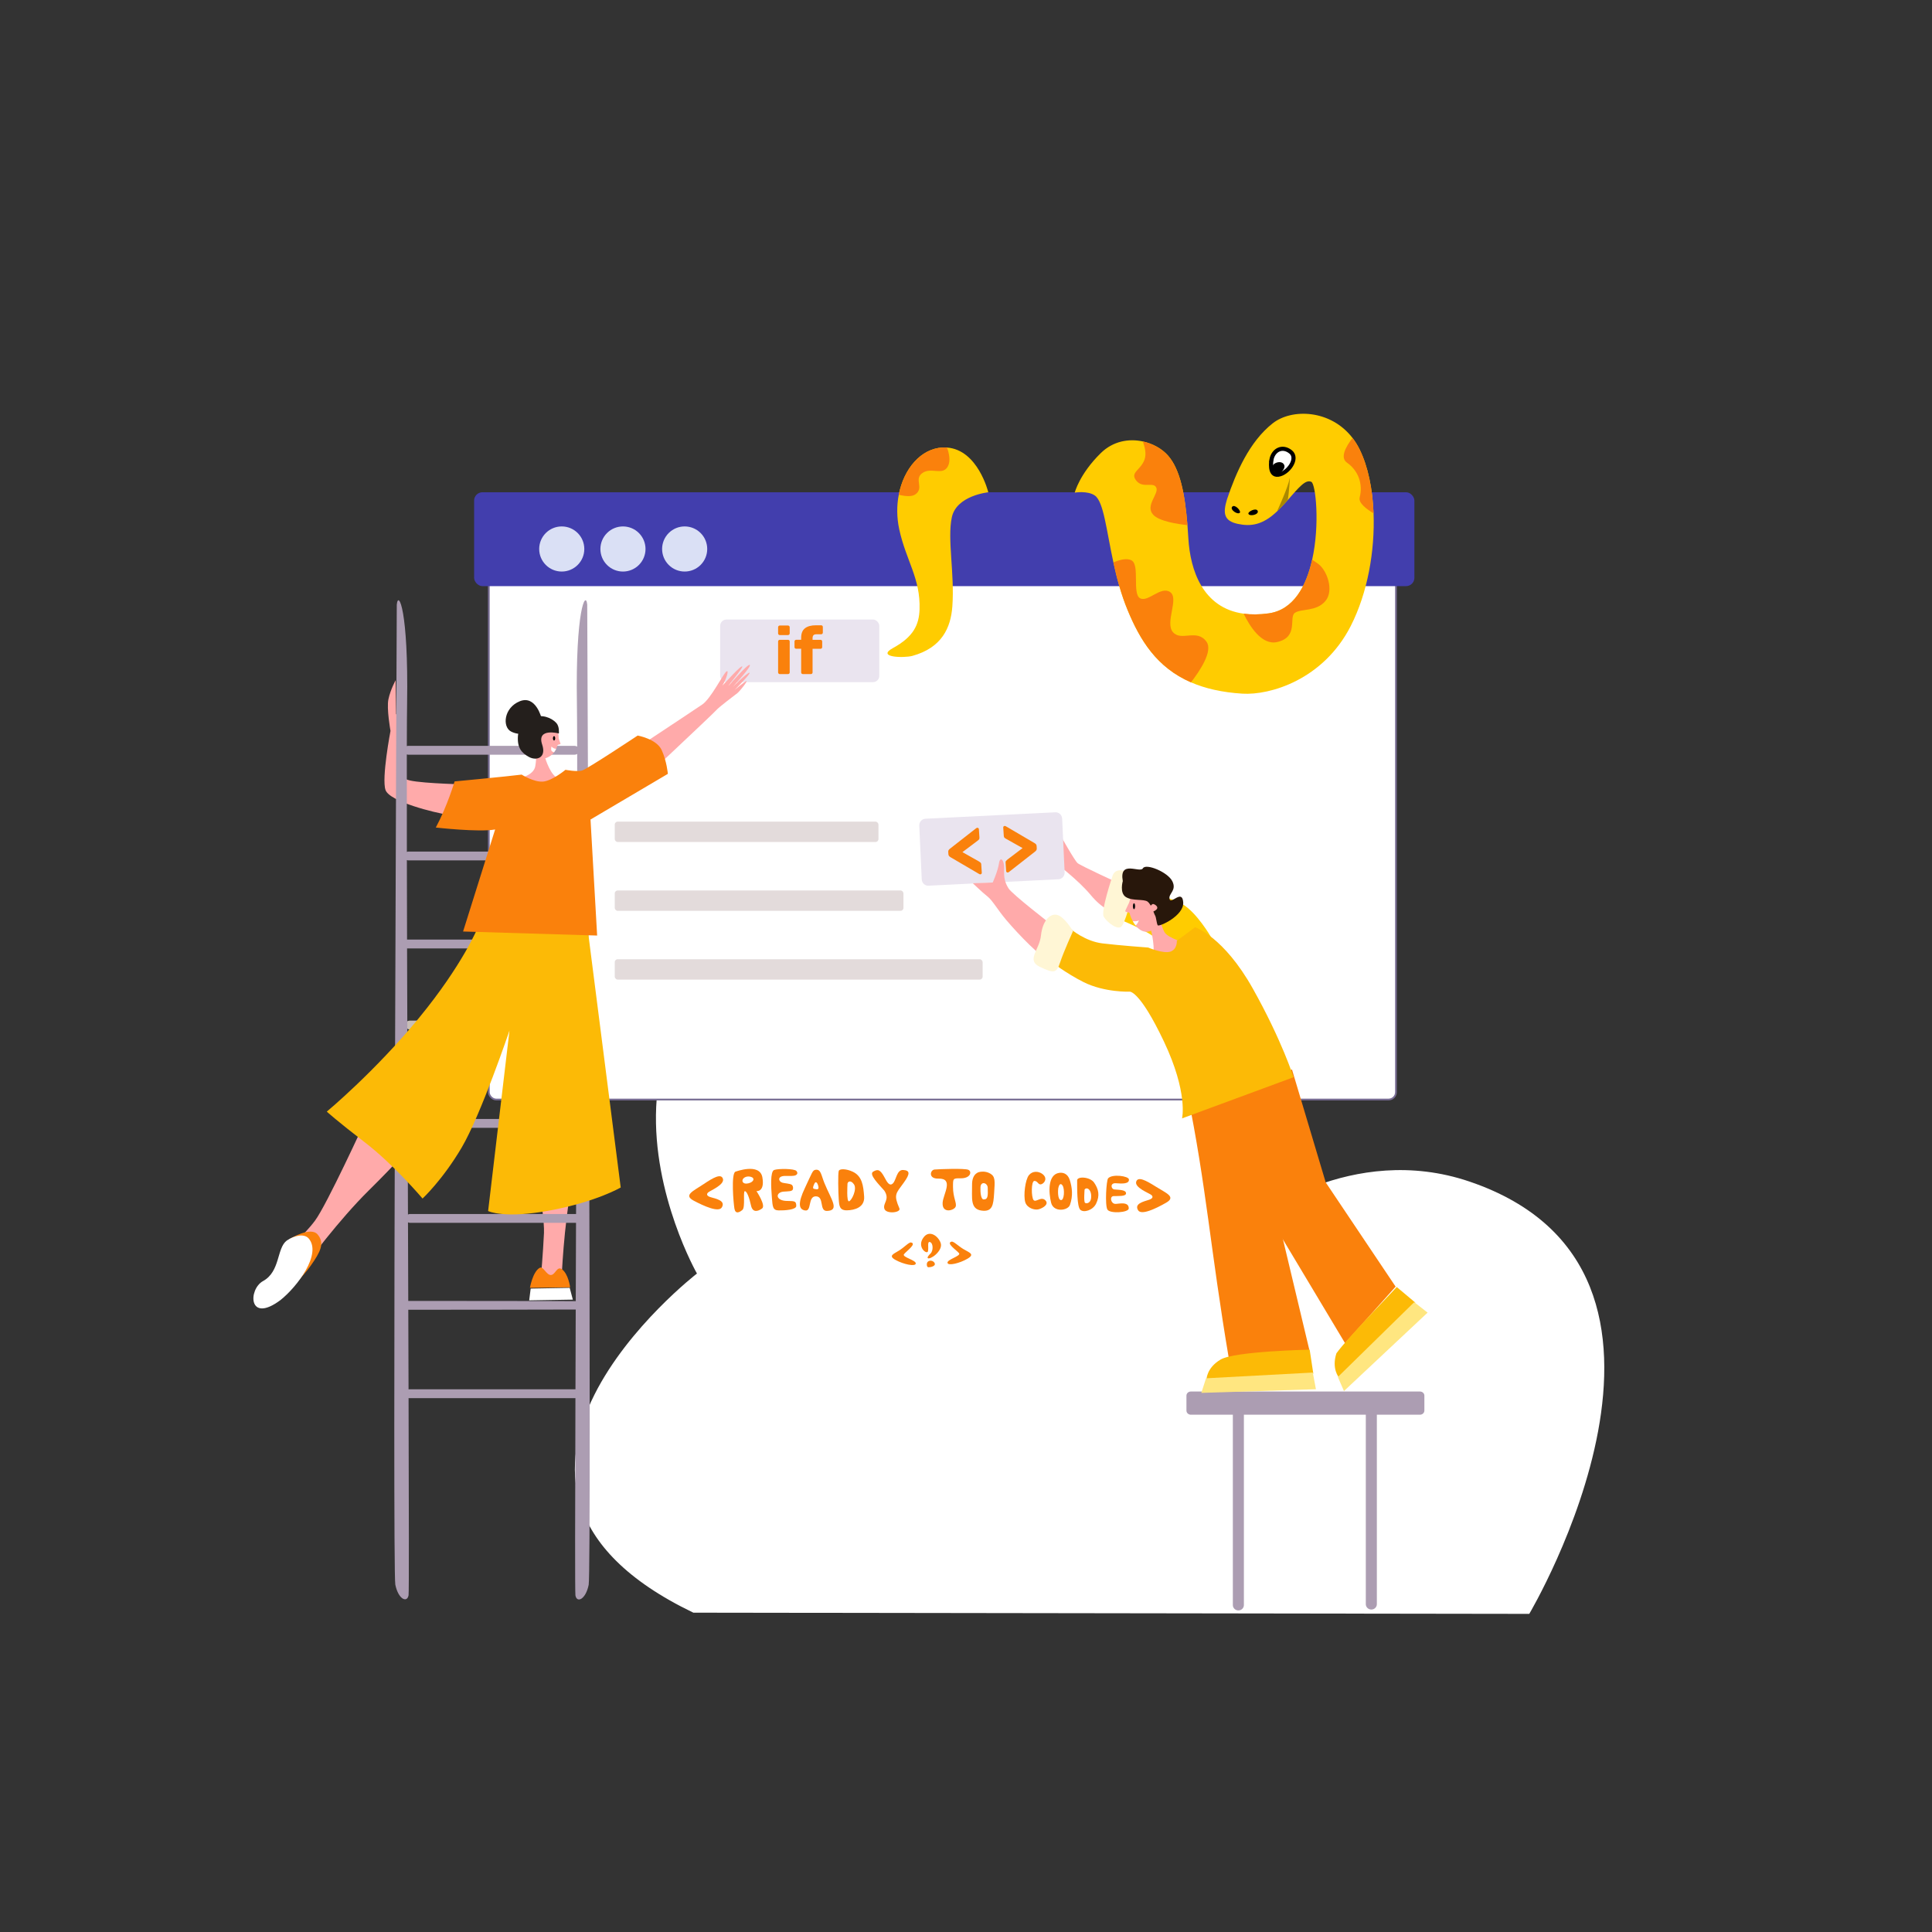 <?xml version="1.0" encoding="UTF-8"?> <svg xmlns="http://www.w3.org/2000/svg" id="_Слой_1" data-name="Слой 1" viewBox="0 0 2000 2000"><rect x="0" y="0" width="2000" height="2000" fill="#333333" stroke="none"/><defs><style> .cls-1 { fill: #c8beb7; } .cls-1, .cls-2, .cls-3, .cls-4, .cls-5, .cls-6, .cls-7, .cls-8, .cls-9, .cls-10, .cls-11, .cls-12, .cls-13, .cls-14, .cls-15, .cls-16, .cls-17, .cls-18 { stroke-width: 0px; } .cls-2 { fill: #faa; } .cls-3 { fill: #000; } .cls-4 { fill: #423ead; } .cls-5 { fill: #e3dbdb; } .cls-19 { isolation: isolate; } .cls-6 { fill: #fcba06; } .cls-7 { fill: #fff6d5; } .cls-8 { fill: #fc0; } .cls-9 { fill: #ffe680; } .cls-20 { stroke: #776c93; stroke-linecap: round; stroke-width: 1.82px; } .cls-20, .cls-21 { stroke-miterlimit: 11.34; } .cls-20, .cls-21, .cls-16 { fill: #fff; } .cls-21 { stroke: #000; stroke-width: 4.27px; } .cls-10 { fill: #28170b; } .cls-11 { fill: #eae4ef; } .cls-12 { fill: #a80; } .cls-13 { fill: #dae0f5; } .cls-14 { fill: #241f1c; } .cls-15 { fill: #ac9db2; } .cls-17 { fill: #fa810c; } .cls-18 { fill: #0a0a0a; } </style></defs><path id="path996" class="cls-16" d="M717.76,1669.43l865.33,1.24s210.61-354.82-61.81-447.5c-122.59-41.7-224.98,39.56-224.98,39.56,0,0,48.21-430.19-356.02-349.84-404.23,80.35-218.8,405.47-218.8,405.47,0,0-281.85,217.57-3.71,351.08h0Z"></path><g><g><path id="path994" class="cls-17" d="M732.96,1234.5c1.92-1.88,17.89-8.19,15.31-14.56-2.08-5.14-9.62-1.06-20.08,5.98-10.46,7.04-20.96,11.2-10.15,16.96,10.81,5.76,26.04,12.55,29.24,6.93,3.84-6.76-5.17-8.65-11.52-10.47-3.63-1.04-4.85-2.82-2.79-4.84h0Z"></path><path id="path996-2" data-name="path996" class="cls-17" d="M761.16,1212.98c.45-.12,25.33-9.55,28.05,5.81,2.72,15.35-6.13,14.24-6.13,14.24,0,0,10.07,15.02,5.82,18.02-4.26,3.01-9.78,4.67-11.48-3.22-1.7-7.9-4.18-14.65-6.33-14.73-2.15-.08.7,16.63-2.54,19.4-3.24,2.77-7.29,4.52-8.29-1.46-1-5.98-3.47-35.38.9-38.05h0Z"></path><path id="path998" class="cls-17" d="M812.51,1217.31c3.3-.07,5.66.25,9.05-.14,3.39-.39,5.06-2.57,2.87-5.02-2.19-2.46-18.72-2.55-22.99-1.01-4.28,1.54-3.19,18.3-2.41,28.34.77,9.89.94,13.4,7.05,13.53,6.11.13,18.19-.62,18.21-4.63.04-5.89-2.78-4.83-10.66-5.22-9.1-.44-11.12-6.66-5.17-9.03,2.97-1.19,9.1-.2,11.57-1.87,1.38-.93,1.28-4.68-.49-5.81-1.91-1.22-6.7-1.43-9.42-2.08-4.2-1.01-5.89-6.87,2.38-7.05h0Z"></path><path id="path1000" class="cls-17" d="M844.45,1210.94c5.44-.66,5.63,5.58,9.04,13.9,6.88,16.81,16.11,28.3,2.58,28.71-8.38.26-2.42-15.09-11.55-15.11-8.39-.01-4.07,15.57-10.87,14.65-6.81-.92-8.03-7.24-.35-23.43s7.78-18.32,11.15-18.73Z"></path><path id="path1004" class="cls-17" d="M868.22,1212.3c-.82,3.34-.52,21.3.04,29.22.47,6.74.78,11.52,8.46,11.41,7.68-.11,18.64-2.93,17.83-14.28-.81-11.35-2.07-21.05-11.69-25.64-6.87-3.28-13.98-3.37-14.64-.7h0Z"></path><path id="path1008" class="cls-17" d="M915.89,1219.27c2.1,3.94,4.89,9.32,8.46,5.76s3.86-14.32,10.66-13.86,7.51,3.54.65,13.01c-8.43,11.62-10.76,12.38-4.58,26.78,1.89,4.41-13.94,6.21-15.62.23-1.67-5.97,6.09-9.37-.05-18.68-5.64-6.48-16.33-16.85-11.5-19.64,4.83-2.79,7.29-2.43,11.98,6.39h0Z"></path><path id="path1010" class="cls-17" d="M971.42,1220.08c16.36-.36,4.96,16.09,4.39,24.89-.75,11.7,11.62,8.17,13.37,4.38,1.69-3.66-2.65-9.24-2.63-20.73.02-8.52-.18-8.96,7.68-8.83,10.76.18,12.12-7.2,8.13-8.84-3.99-1.64-29.25-.72-34.87-.27-4.68.38-6.78,9.74,3.93,9.39Z"></path><path id="path1012" class="cls-17" d="M1014.39,1213.15s-8.32.6-8.12,13.57c.19,12.96-2.19,24.69,9.52,26.43,11.71,1.75,12.56-5.79,13.34-18.13.78-12.34,1.35-16.99-3.98-20.11-5.33-3.12-10.75-1.76-10.75-1.76h0Z"></path><path id="path1016" class="cls-17" d="M1078.77,1215.07c-3.75-2.63-9.89-3.21-13.67,1.49-3.77,4.7-5.82,21.06-3.74,27.99,1.77,5.9,9.57,8.58,14.12,7.23,4.54-1.35,10.5-5.18,6.83-9.07-4.47-4.74-9.89,2.39-12.33-.38-2.44-2.76-2.7-19.97.9-19.86,3.6.11,3.89,4.61,7.25,3.41,3.31-1.18,6.75-6.53.64-10.82h0Z"></path><path id="path1018" class="cls-17" d="M1096.29,1214.17c3.59-.58,8.97.19,11.24,7.68,2.27,7.49,3.48,15.84.06,25.53-2.07,5.87-16.93,8.02-19.49-2.35-2.56-10.37-3.66-28.94,8.18-30.86h0Z"></path><path id="path1022" class="cls-17" d="M1115.06,1221.89c.02,7.71-.24,26.9,3.18,30.37,3.41,3.47,13,.75,16.4-6.17,4.19-8.55,2.54-15.11-1.93-21.74-4.22-6.27-17.66-6.86-17.65-2.46h0Z"></path><path id="path1026" class="cls-17" d="M1147.12,1219.81c-1.85,2.02-3.42,27.91-.72,32.35,2.71,4.44,21.93,3.15,22.07-1.13.27-7.77-10.9-4.65-13.84-4.76-4.81-.17-6.2-7.83-1.88-8.06s12.98.61,12.92-2.91c-.05-3.52-6.3-3.51-11.99-3.98-3.65-.31-4.83-6.97,1.58-6.43,6.41.54,13.98.81,13.39-4.04-.42-3.38-17.16-5.85-21.55-1.04h0Z"></path><path id="path994-2" class="cls-17" d="M1192.01,1237.11c-1.97-1.82-18.12-7.65-15.74-14.09,1.93-5.2,9.59-1.34,20.25,5.38,10.67,6.72,21.29,10.57,10.65,16.65-10.63,6.08-25.66,13.32-29.02,7.8-4.04-6.64,4.91-8.8,11.2-10.81,3.6-1.15,4.77-2.96,2.65-4.92Z"></path><g><path id="path1043" class="cls-17" d="M943.16,1286.21c-2.22-.47-6.72,4.74-12.44,8.34-5.72,3.59-11.58,5.38-3.59,9.79,7.99,4.41,20.48,7.16,20.88,3.65.4-3.52-14.36-6.58-12.26-9.55,2.11-2.97,13.65-10.9,7.4-12.22Z"></path><path id="path1043-5" class="cls-17" d="M985.04,1285.34c2.2-.53,6.86,4.54,12.68,7.96,5.82,3.42,11.73,5.03,3.88,9.68-7.85,4.65-20.26,7.77-20.76,4.27-.51-3.5,14.16-7,11.96-9.91-2.19-2.91-13.97-10.49-7.76-12Z"></path><path id="path1062" class="cls-17" d="M971.04,1296.21c3.82-4.69,3.27-8.09,2.69-9.66-2.73-7.3-11.4-13.19-17.19-6.19-8.43,10.2,3.11,18.86,4.07,14.99s-1.07-10.74,2.23-9.54c3.3,1.2,3.4,9.03.4,11.88-7.82,7.45,1.53,6.21,7.79-1.48h0Z"></path><path id="path1064" class="cls-17" d="M959.46,1308.95s-.18,2.83,1.74,2.92c1.93.08,8.25-1.14,6.16-4.62-2.09-3.48-8.08-2.82-7.9,1.7h0Z"></path></g></g><path id="path1002" class="cls-16" d="M842.75,1226.02s-2.2,4.33-.16,4.64c2.04.31,5.57,1.73,4.6-2.45-.97-4.17-2.92-6.18-4.45-2.2h0Z"></path><path id="path1006" class="cls-16" d="M877.28,1226.52s-1.09,17.68,1.61,17.07,8.53-12.47,5.17-17.51c-3.36-5.04-7.18-3.06-6.79.44h0Z"></path><path id="path1014" class="cls-16" d="M1014.98,1229.01c-.26,5.62.57,12.53,3.14,12.63,4.6.17,4.69-3.6,4.37-12.12-.2-5.16-7.2-7.16-7.5-.51Z"></path><path id="path1020" class="cls-16" d="M1095.49,1230.19c-.28,1.57-.87,11.7,2.74,12.13,3.61.43,4.07-11.75,1.69-15.15-2.37-3.41-3.92.14-4.44,3.03Z"></path><path id="path1024" class="cls-16" d="M1122.77,1231.34s-1.06,12.58.43,13.8c1.49,1.22,5.69.25,6.27-4.62,1.02-8.58-4.09-12.33-6.7-9.18h0Z"></path><path class="cls-16" d="M768.74,1223.19s.82,3.09,6.24,1.72c5.42-1.38,6.91-5.54,1.97-6.76-4.94-1.22-9.29,1.95-8.21,5.04Z"></path></g><rect id="rect927" class="cls-20" x="506.01" y="521.59" width="939.09" height="616.64" rx="7.65" ry="7.65"></rect><path id="path1252" class="cls-2" d="M1096.68,862.8s15.64,28.04,18.87,30.73c3.24,2.7,43.14,21.03,43.14,21.03l-5.93,29.66s-10.78-2.16-23.73-17.79c-12.94-15.64-36.67-33.43-36.67-33.43l4.31-30.2Z"></path><path id="path1230" class="cls-8" d="M1253.37,969.62s-14.49-25.16-29.74-33.93c-15.25-8.77-57.19-16.78-57.19-16.78l-7.63,32.79s31.26,12.58,38.51,20.59c7.24,8.01,25.16,27.83,25.16,27.83l30.88-30.5Z"></path><rect id="rect1117-5-0-9-0" class="cls-1" x="419.52" y="1056.55" width="181.49" height="9.15" rx="4.58" ry="4.58"></rect><rect id="rect929" class="cls-4" x="490.8" y="509.58" width="973.38" height="97.18" rx="8.64" ry="8.64"></rect><path id="path880-9" class="cls-2" d="M548.72,1168.42s15.32,87.41,14.41,107.83c-.91,20.42-3.33,47.8-3.33,47.8h21.57s2.03-54.79,10.7-98.42c8.67-43.63,9.92-60.14,9.92-60.14l-53.28,2.93Z"></path><path id="path880" class="cls-2" d="M377.96,1160.64s-39.65,86.55-51.85,102.94c-12.2,16.4-28.98,29.36-28.98,29.36l20.59,14.87s32.41-44.23,64.05-75.49c31.65-31.26,41.94-44.23,41.94-44.23l-45.75-27.45Z"></path><path id="path839" class="cls-2" d="M476.25,811.86s-50.9-1.24-55.8-5.33c-4.89-4.09-7.94-38.78-8.93-51.73-.09-1.16,7.9-26.96,5.63-29.68-.89-1.07-7.07,15.71-7.09,14.35-.17-8.54-.49-35.29-.49-35.29,0,0-5.26,9.36-7.47,19.68-2.06,9.61,2.14,32.79,2.14,32.79,0,0-9.38,48.89-5.17,61.12,4.21,12.22,51.48,23.76,64.54,25.6,13.05,1.84,20.75-15.76,20.75-15.76l-8.11-15.75Z"></path><path id="path878" class="cls-17" d="M299.68,1282.58c1.69-.85,22.09-13.16,29.21-4.57,7.42,8.95,2.91,17.83-7.2,32.19-7.83,11.12-26.63,30.18-26.63,30.18l4.62-57.8Z"></path><circle id="path931" class="cls-13" cx="581.52" cy="568.31" r="23.35"></circle><path id="path912" class="cls-2" d="M563.41,781.37s4.48,17.66,12.4,23.32c9.41,10.81-17.2,6.85-23.63,7.95l-16.21-6.48s16.49-2.96,18.14-12.93c1.66-9.98.45-13.75.45-13.75l8.83,1.89Z"></path><path class="cls-15" d="M607.89,625.88h0c-1.53-15.16-12.2,5.51-10.68,102.02.14,9.06.23,24.49.28,45.02-.74-.5-1.62-.8-2.58-.8h-172.34c-.5,0-.97.08-1.42.23.05-20.25.13-35.49.28-44.47,1.52-96.49-9.15-117.16-10.68-102h0s-4.58,999.33-1.53,1014.49c3.05,15.16,12.2,19.3,13.73,11.03.48-2.63.35-87.05,0-204.11.25.04.5.07.76.07h171.97c-.36,117.13-.49,201.6,0,204.22,1.53,8.27,10.68,4.14,13.73-11.03,3.05-15.17-1.52-1014.67-1.52-1014.67ZM422,1167.17c.53.22,1.11.34,1.72.34h172.34c.2,0,.4-.02.59-.04-.1,29.82-.21,59.74-.31,89.26h-171.85c-.78,0-1.52.2-2.17.55-.1-29.8-.21-60-.31-90.1ZM596.67,1158.4c-.2-.03-.41-.05-.62-.05h-172.34c-.62,0-1.21.12-1.75.35-.21-60.96-.41-121.31-.56-176.88h169.69c2.53,0,4.58-2.05,4.58-4.58h0c0-2.53-2.05-4.58-4.58-4.58h-169.71c-.08-29.04-.14-56.69-.19-82.32.54.22,1.13.35,1.76.35h172.34c.78,0,1.51-.2,2.15-.54-.14,76.83-.44,171.77-.77,268.24ZM422.34,1265.34c.64.34,1.37.53,2.14.53h171.82c-.1,27.55-.19,54.71-.28,81.08-.47-.16-173.39-.25-173.39-.25-.09-26.46-.19-53.72-.28-81.36ZM422.57,781.27h172.34c.96,0,1.86-.3,2.6-.81.04,27.03.02,61.72-.05,101.63-.65-.35-1.38-.55-2.17-.55h-172.34c-.63,0-1.23.13-1.77.36-.07-39.55-.09-73.96-.05-100.87.45.15.94.23,1.44.23ZM423.72,1438.21c-.27,0-.53.03-.79.07-.08-26.13-.17-53.78-.27-82.43,0,0,172.87-.09,173.33-.24-.1,28.71-.19,56.41-.27,82.6h-172Z"></path><path id="path882" class="cls-6" d="M608.25,960.85l34.31,268.42s-24.4,14.49-72.44,23.64c-48.04,9.15-64.82.76-64.82.76l22.11-186.82s-29.74,87.69-49.57,121.25c-19.83,33.55-40.41,52.62-40.41,52.62,0,0-29.74-35.08-59.48-57.95-29.74-22.88-39.65-32.03-39.65-32.03,0,0,49.57-41.18,95.32-96.84,45.75-55.67,61-93.79,61-93.79l113.62.76Z"></path><path id="path892" class="cls-17" d="M558.62,1312.5c-7.18,4.08-10.04,20.65-10.04,20.65l41.62-.49s-1.75-14.08-8.66-18.86c-5.01-3.47-6.73,6.15-11.35,6.09-4.79-.06-7.76-9.56-11.57-7.4h0Z"></path><path class="cls-8" d="M985.33,535.5c-4.85,22.65,3.02,58.29.54,92.2-1.62,22.11-10.8,42.79-41.32,51.25-8.72,2.41-38,1.65-20.14-8.11,21.45-11.73,26.96-24.27,27.5-39.9,1.11-32.25-14.09-50.81-21.03-83.04-2.67-12.4-2.64-24.61-.49-35.73,5.23-27.11,23.07-47.77,45.24-48.92,1.63-.08,3.22-.06,4.75.05,32.04,2.4,42.7,46.32,42.7,46.32,0,0-32.89,3.23-37.75,25.88Z"></path><path class="cls-8" d="M1398.35,647.92c-28.6,56.05-83.91,71.89-112.1,70.16-21.44-1.32-38.92-5.46-53.36-11.72-35.63-15.47-52.8-43.88-65.59-74.83-6.74-16.28-11.24-33.34-14.71-49.31-7.35-33.81-10.03-62.8-19.23-69.27-7.41-5.22-20.78-2.98-20.78-2.98,0,0,4.77-19.13,26.89-40.87,12.75-12.54,29.13-15.25,43.49-12.15,10.53,2.27,19.97,7.66,26.11,14.6,12.68,14.35,17.6,40.26,20.17,72.06.37,4.54.69,9.19.97,13.95,1.94,32.33,14.66,71.83,57.21,77.72,7.64,1.06,16.24,1.03,25.91-.32,25.7-3.58,38.91-28.17,45.01-55.51,8.21-36.74,3.59-78.43-.79-80.61-6.13-3.07-13.49,6.43-24.46,18.81-2.68,3.01-5.57,6.19-8.71,9.4-.74.76-1.47,1.48-2.2,2.17-15.02,14.39-27.43,15.99-40.89,13.08-14.1-3.05-15.63-10.67-11.06-25.55,9.14-27.13,23.08-59.53,47.28-78.54,19.81-15.56,59.93-14.35,82.62,15.17,2.74,3.54,5.21,7.51,7.37,11.9,8.61,17.5,13.45,40.83,14.41,66.11,1.49,38.95-6.22,82.53-23.56,116.52Z"></path><circle id="path931-0" class="cls-13" cx="644.88" cy="568.31" r="23.35" transform="translate(-212.97 622.46) rotate(-45)"></circle><circle id="path931-0-3" class="cls-13" cx="708.76" cy="568.31" r="23.35" transform="translate(-194.26 667.62) rotate(-45)"></circle><path class="cls-17" d="M1232.89,706.36c-35.63-15.47-52.8-43.88-65.59-74.83-6.74-16.28-11.24-33.34-14.71-49.31,5.84-2.51,14.06-5.01,19.04-1.96,8.36,5.12.27,34.78,8.63,39.09,8.35,4.31,21.3-12.95,31-6.47,9.71,6.47-5.66,31.54,2.97,41.52,8.62,9.97,24.81-4.05,34.78,9.97,6.78,9.53-6.77,29.92-16.11,41.98Z"></path><path class="cls-17" d="M1371.94,622.31c-9.43,11.06-25.07,7.55-31.54,12.14-6.47,4.58,4.32,25.07-18.33,30.19-16.17,3.66-28.78-17.17-34.65-29.37,7.64,1.06,16.24,1.03,25.91-.32,25.7-3.58,38.91-28.17,45.01-55.51,2.1,1.36,4.27,2.81,6.33,4.32,8.89,6.47,16.72,27.5,7.28,38.55Z"></path><path class="cls-17" d="M1229.23,543.61c-9.91-1.04-29.18-3.9-35.49-10.8-8.63-9.43,6.2-21.57,3.24-28.03-2.97-6.47-14.02,1.35-20.76-7.28-6.74-8.62,4.59-10.51,8.63-21.84,2.07-5.81.32-13.04-1.89-18.7,10.53,2.27,19.97,7.66,26.11,14.6,12.68,14.35,17.6,40.26,20.17,72.06Z"></path><path class="cls-17" d="M1421.91,531.4c-7.48-4.46-15.8-10.81-14.38-16.39,3.58-14.04-1.35-27.77-13.21-36.13-7.36-5.19-1.1-16.54,5.81-25.49,2.74,3.54,5.21,7.51,7.37,11.9,8.61,17.5,13.45,40.83,14.41,66.11Z"></path><path class="cls-17" d="M981.29,482.66c-5.39,10.24-17.25.54-26.42,7.01-9.16,6.47,2.16,15.37-7.28,22.1-3.68,2.63-10.38,2.07-17.2.39,5.23-27.11,23.07-47.77,45.24-48.92,1.63-.08,3.22-.06,4.75.05,2.15,6.12,3.78,13.92.92,19.36Z"></path><path class="cls-2" d="M576.6,773.11c-.26.74-.55,1.44-.86,2.1-.62,1.34-1.36,2.54-2.18,3.59-6.35,8.27-17.61,8.21-23.02,4.74-6.44-4.15-4.01-23.15-4.01-23.15,0,0,13.6-17.28,21.05-15.57,7.44,1.72,13.89,14.43,9.02,28.29Z"></path><path id="path875" class="cls-14" d="M578.54,759.29s-23.23-6.22-17.3,11.45c4.68,13.95-6.04,17.05-13.65,12.87-7.58-4.16-12.22-9.37-11.45-21.51.53-8.41,4.96-18.65,15.98-19.34,8.55-3.56,18.73.05,23.81,5.66,3.42,3.77,2.61,10.87,2.61,10.87h0Z"></path><path id="path877" class="cls-14" d="M560.54,743.24s-5.86-24.01-22.47-17.31c-16.61,6.7-18.28,26.66-8.93,31.4,9.35,4.75,18,.98,18,.98l13.4-15.07Z"></path><path id="path841" class="cls-21" d="M1316.18,475.97s-3.05,16.78,7.05,15.44c10.1-1.33,21.35-16.78,12.77-23.64-8.58-6.86-17.92-1.91-19.83,8.2Z"></path><path id="path843" class="cls-3" d="M1292.35,531.82c1.1,3.16,11.06.95,9.63-2.86-1.43-3.81-10.39.67-9.63,2.86Z"></path><path id="path843-6" class="cls-3" d="M1283.49,530.72c-2.18,2.54-10.64-3.14-7.92-6.17,2.72-3.03,9.43,4.41,7.92,6.17Z"></path><path id="path860" class="cls-3" d="M1320.95,490.26s-6.84-5.73-2.19-9.82c2.62-2.31,9.06-3.53,10.77,1.24,1.72,4.77-8.58,12.19-8.58,8.58h0Z"></path><path class="cls-12" d="M1333.09,517.66c-2.68,3.01-5.57,6.19-8.71,9.4-.74.76-1.47,1.48-2.2,2.17l.29-1.03s11.04-23.9,12.51-32.75c.76-4.53-.46,14.22-1.9,22.21Z"></path><path id="path864" class="cls-2" d="M578.03,763.59s1.63,4.82,2.14,6.02c.51,1.2-1.77.71-3.12,1.77-1.34,1.06-1.87-1.67-1.87-1.67l2.85-6.12Z"></path><path id="path868" class="cls-3" d="M573.57,762.03c.65,0,1.17,1.01,1.17,2.26s-.52,2.26-1.17,2.26-1.17-1.01-1.17-2.26.52-2.26,1.17-2.26Z"></path><path class="cls-16" d="M575.73,775.21c-.62,1.34-1.36,2.54-2.18,3.59-1.27-.38-2.85-1.14-2.94-2.54-.13-2.36.27-3.44.27-3.44,0,0,1.85,2.24,4.85,2.39Z"></path><path id="path876" class="cls-16" d="M296.89,1284.2c7.84-5.3,18.08-7.46,22.67-2.12,13.74,16.01-11.75,49.86-29.24,63.77-33.42,24.91-33.52-11.2-18.01-19.7,18.03-9.89,13.94-33.99,24.58-41.95h0Z"></path><path id="path897" class="cls-17" d="M1228.91,1130.56c20.12,98.33,23.89,161.81,43.28,276.3l83.23-9.45-64.36-269.85-62.16,3.01Z"></path><path id="path899" class="cls-17" d="M1283.51,1136.18l27.21,117.89,81.69,136.4,52.33-58.56-72.36-107.89-34.94-116.96-53.92,29.12Z"></path><path id="path901" class="cls-6" d="M1355.77,1397.15l3.77,24.8-110.54,5.93s0-11.86,14.56-20.49c14.56-8.63,92.2-10.24,92.2-10.24Z"></path><path id="path901-7" class="cls-6" d="M1445.91,1332.32l19.22,16.13-79.07,77.47s-7.84-8.91-2.6-25c12.57-17.18,55.19-60.49,62.46-68.6Z"></path><path id="path903-6" class="cls-9" d="M1464.01,1348l13.83,10.82-86.57,81.19-6.33-14.54,79.07-77.47Z"></path><path id="path1234" class="cls-7" d="M1151.42,907.58s-12.2,35.84-8.77,41.56c3.43,5.72,14.49,14.11,18.3,9.91,3.81-4.19,9.53-24.78,11.44-35.46,1.91-10.68,5.34-17.92-2.67-20.59-8.01-2.67-16.01-4.19-18.3,4.58h0Z"></path><rect id="rect963" class="cls-5" x="636.39" y="850.55" width="272.99" height="21.08" rx="3.03" ry="3.03"></rect><rect id="rect965" class="cls-11" x="745.51" y="641.34" width="164.72" height="64.83" rx="6.52" ry="6.52"></rect><path id="rect967" class="cls-11" d="M957.97,847.55l134.58-6.66c3.68-.18,6.81,2.76,6.98,6.57l2.57,55.52c.18,3.81-2.67,7.05-6.35,7.23l-134.58,6.66c-3.68.18-6.81-2.76-6.98-6.57l-2.57-55.52c-.18-3.81,2.67-7.05,6.35-7.23Z"></path><path class="cls-2" d="M1198.04,958.35c-7.9,8.9-16.18,7.74-22.53-.39-1-1.28-1.96-2.74-2.86-4.35-.61-1.1-1.2-2.29-1.76-3.55-6.53-14.69,4.19-33.53,4.19-33.53,8.45-14.43,14.05-13.12,28.08-8.7s4.87,39.24-5.13,50.51Z"></path><path id="path1228" class="cls-2" d="M1190.5,959.05s5.39,18.06,3.24,29.39c-2.16,11.32,25.07,15.37,25.07,15.37l10.78-26.96s-20.76-5.39-24.26-12.13c-3.5-6.74-6.47-19.68-6.47-19.68l-8.36,14.02Z"></path><path id="path1226" class="cls-10" d="M1162.31,912.1s-3.64,12.37,3.31,16.59c6.95,4.22,18.57,1.76,22.43,4.7,3.87,2.94,6.48,12.39,7.69,14.31,1.21,1.92,1.52,8.24,2.73,10.16,1.21,1.92,27.4-9.84,26.38-23.84-1.02-14-12.53,2.51-14.11-3.22-1.58-5.72,7.68-8.72,2.89-18.47-4.79-9.75-27.55-18.81-30.5-13.47-2.95,5.35-24.81-9.12-20.83,13.23h0Z"></path><path id="path923" class="cls-6" d="M1237.14,959.86s29.66,9.71,59.85,63.63c30.2,53.92,42.06,91.66,42.06,91.66l-115.39,42.6s6.47-26.42-18.87-79.8c-25.34-53.38-35.48-51.38-35.48-51.38,0,0-25.73,1.02-47.6-9.9-17.91-8.94-34.46-21.75-34.46-21.75l21.57-32.89s14.56,12.4,32.35,14.56c17.79,2.16,47.45,4.31,47.45,4.31,0,0,15.1,6.47,22.65,4.31,7.55-2.16,7.01-11.32,7.01-11.32l18.87-14.02Z"></path><path id="path1236" class="cls-2" d="M1087.9,956.66s-40.03-30.88-43.85-36.98c-3.81-6.1-4.96-11.06-4.58-20.21.38-9.15-4.19-13.73-5.34-5.72-1.14,8.01-6.48,19.83-6.48,19.83l-20.59.76s10.29,9.91,15.25,13.73,10.41,13.73,19.44,24.4c12.58,14.87,36.98,40.03,42.7,40.03s3.43-35.84,3.43-35.84h0Z"></path><path id="path1232" class="cls-7" d="M1110.77,963.9s-8.77-14.87-16.39-16.78c-7.63-1.91-15.25,6.48-16.78,21.35-1.53,14.87-15.63,25.55-1.14,32.41,14.49,6.86,17.16,6.86,20.97-4.58,3.81-11.44,13.34-32.41,13.34-32.41h0Z"></path><g class="cls-19"><path class="cls-17" d="M805.97,656.91c-.32-.34-.48-.76-.48-1.26v-6.34c0-.5.17-.92.51-1.26.34-.34.74-.51,1.19-.51h8.53c.5,0,.92.17,1.26.51s.51.76.51,1.26v6.34c0,.5-.17.92-.51,1.26-.34.34-.76.51-1.26.51h-8.53c-.5,0-.91-.17-1.23-.51ZM806,697.29c-.34-.34-.51-.74-.51-1.19v-32.06c0-.5.17-.91.51-1.23.34-.32.74-.48,1.19-.48h8.53c.5,0,.92.16,1.26.48.34.32.51.73.51,1.23v32.06c0,.5-.17.91-.51,1.23-.34.32-.76.48-1.26.48h-8.53c-.46,0-.85-.17-1.19-.51Z"></path><path class="cls-17" d="M829.87,697.32c-.34-.32-.51-.73-.51-1.23v-24.49h-5.12c-.5,0-.92-.16-1.26-.48-.34-.32-.51-.73-.51-1.23v-5.87c0-.5.17-.91.51-1.23.34-.32.76-.48,1.26-.48h5.12v-2.05c0-4.55,1.32-7.84,3.96-9.89,2.64-2.05,6.41-3.07,11.32-3.07h5.39c.5,0,.92.16,1.26.48.34.32.51.73.51,1.23v5.87c0,.5-.17.91-.51,1.23-.34.32-.76.48-1.26.48h-4.84c-1.46,0-2.49.33-3.1.99-.61.66-.92,1.67-.92,3.04v1.71h8.19c.5,0,.92.16,1.26.48.34.32.51.73.51,1.23v5.87c0,.5-.17.91-.51,1.23-.34.32-.76.48-1.26.48h-8.19v24.49c0,.46-.16.85-.48,1.19-.32.34-.73.51-1.23.51h-8.32c-.5,0-.92-.16-1.26-.48Z"></path></g><g class="cls-19"><path class="cls-17" d="M1013.57,904.73l-29.34-17.2c-.8-.46-1.4-.93-1.79-1.42-.39-.49-.61-1.09-.66-1.81l-.16-2.46c-.05-.72.08-1.32.38-1.8.3-.48.84-1.03,1.63-1.65l26.79-20.94c.49-.34.89-.52,1.2-.54.46-.03.85.09,1.18.35.33.26.51.65.54,1.16l.58,8.69c.05.77-.1,1.38-.46,1.85-.36.46-.85.92-1.49,1.37l-15.66,11.78,17.1,9.67c.75.47,1.32.88,1.7,1.24.38.36.6.9.65,1.62l.58,8.77c.03.46-.1.86-.38,1.18-.29.33-.66.51-1.12.54-.31.02-.73-.11-1.26-.38Z"></path><path class="cls-17" d="M1042.1,902.82c-.33-.29-.51-.66-.54-1.12l-.59-8.77c-.05-.72.09-1.28.43-1.69.33-.41.84-.89,1.52-1.45l15.66-11.86-17.09-9.59c-.69-.37-1.25-.75-1.66-1.16-.41-.41-.65-1-.7-1.77l-.58-8.69c-.03-.51.09-.92.38-1.22.29-.3.66-.47,1.12-.5.31-.02.73.11,1.26.38l29.34,17.2c.86.51,1.47.98,1.83,1.42.36.44.57,1.02.62,1.74l.16,2.46c.05.72-.09,1.35-.41,1.88-.32.54-.85,1.09-1.59,1.65l-26.79,20.94c-.49.34-.89.52-1.2.54-.46.03-.86-.1-1.18-.38Z"></path></g><path id="path886" class="cls-2" d="M633.54,791.23s84.52-55.79,93.45-61.93,21.2-30.96,24.83-34.03c3.63-3.07-.56,9.21-3.63,13.67-3.07,4.46,15.34-17.02,19.53-18.97,4.18-1.95-10.6,15.62-13.39,19.53-2.79,3.91,19.25-22.32,21.76-21.2,2.51,1.12-17.57,22.87-17.57,22.87,0,0,14.78-14.78,17.29-14.78s-15.34,17.85-15.34,17.85c0,0,10.88-9.21,12.27-9.21s-6.69,10.32-9.48,12.55c-2.79,2.23-19.25,14.51-22.04,17.85-2.79,3.35-87.31,82.57-87.31,82.57l-20.36-26.78Z"></path><path id="path884" class="cls-17" d="M540.01,801.86s12.58,8.01,22.11,7.24c9.53-.76,23.26-12.2,23.26-12.2,0,0,11.82,2.29,17.16.76,5.34-1.53,57.57-36.22,57.57-36.22,0,0,19.44,3.43,24.78,14.87,5.34,11.44,6.48,24.78,6.48,24.78l-80.07,47.28,6.86,120.1-138.78-4.19,33.17-105.61c-16.8,3.06-61.4-2.01-61.4-2.01,11.99-22.37,19.46-47.74,19.46-47.74,0,0,54.11-5.12,69.39-7.05h0Z"></path><rect id="rect963-8" class="cls-5" x="636.39" y="921.82" width="298.87" height="21.08" rx="3.03" ry="3.03"></rect><rect id="rect963-8-4" class="cls-5" x="636.39" y="992.99" width="380.83" height="21.08" rx="3.03" ry="3.03"></rect><path id="path864-8" class="cls-2" d="M1169.7,932.72s-3.89,7.94-4.72,9.89c-.83,1.95,2.89,1.16,5.08,2.89,2.19,1.73,3.04-2.73,3.04-2.73l-3.4-10.05Z"></path><path id="rect1301" class="cls-15" d="M1232.78,1440.49h237.15c2.53,0,4.58,1.9,4.58,4.24v15.53c0,2.34-2.05,4.24-4.58,4.24h-237.15c-2.53,0-4.58-1.9-4.58-4.24v-15.53c0-2.34,2.05-4.24,4.58-4.24Z"></path><path id="rect1303" class="cls-15" d="M1281.96,1458.37h0c3.16,0,5.72,2.5,5.72,5.59v197.57c0,3.09-2.56,5.59-5.72,5.59h0c-3.16,0-5.72-2.5-5.72-5.59v-197.57c0-3.09,2.56-5.59,5.72-5.59Z"></path><path id="rect1303-5" class="cls-15" d="M1419.6,1457.44h0c3.16,0,5.72,2.5,5.72,5.59v197.57c0,3.09-2.56,5.59-5.72,5.59h0c-3.16,0-5.72-2.5-5.72-5.59v-197.57c0-3.09,2.56-5.59,5.72-5.59Z"></path><path id="path903" class="cls-9" d="M1359,1420.88l3.24,17.25-118.62,3.77,4.85-15.1,110.54-5.93Z"></path><path id="path890" class="cls-16" d="M549.35,1333.93l-1.53,12.2,45.18-.76-3.24-12.2-40.42.76Z"></path><path class="cls-18" d="M1175.09,938.12c0,1.7-.52,3.08-1.16,3.08s-1.16-1.38-1.16-3.08.52-3.08,1.16-3.08,1.16,1.38,1.16,3.08Z"></path><path class="cls-16" d="M1178.95,952.76s-1.36,4.06-3.43,5.21c-1-1.28-1.96-2.74-2.86-4.35,1.35.15,4.51.33,6.29-.86Z"></path><path class="cls-2" d="M1188.97,940.43s3.08-4.62,4.62-4.62,6.94,3.08,3.08,6.16-7.71,2.31-7.71,2.31v-3.85Z"></path></svg> 